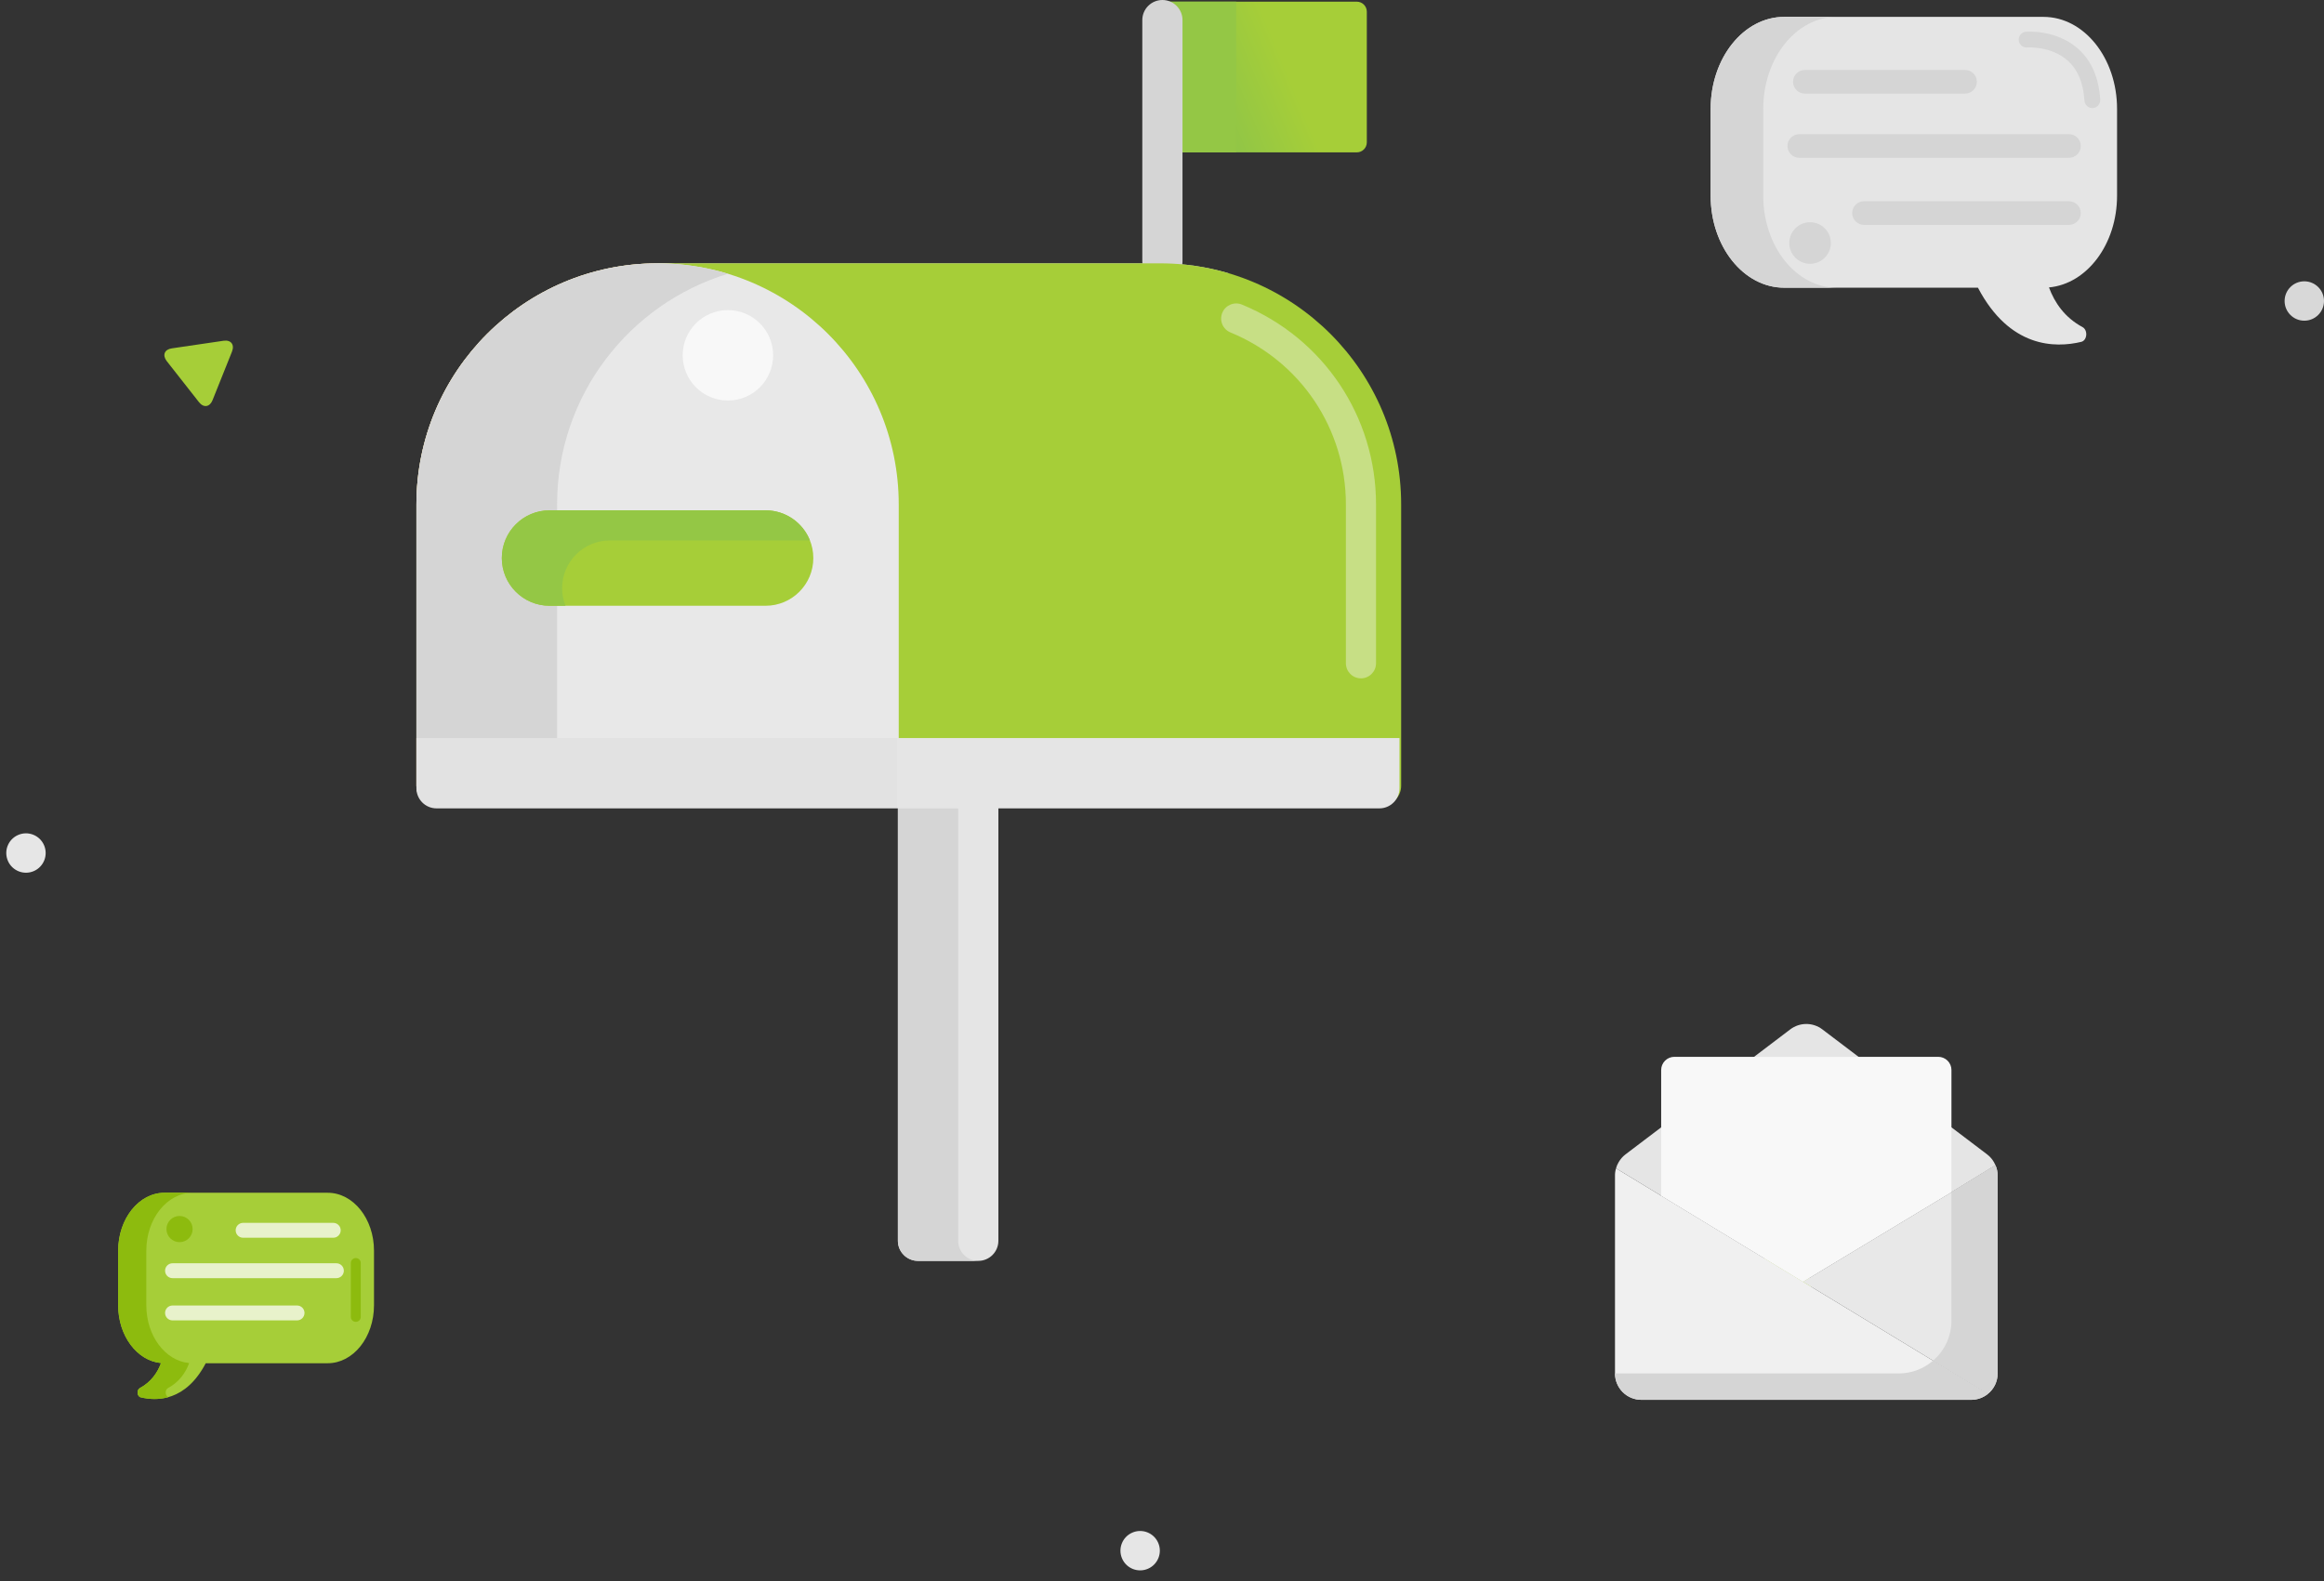 <svg width="413" height="281" viewBox="0 0 413 281" fill="none" xmlns="http://www.w3.org/2000/svg">
<rect x="0" y="0" width="413" height="281" fill="#333333" stroke="none"/>
<circle cx="409.5" cy="53.5" r="3.5" fill="#D8D8D8"/>
<path d="M35.35 71.466L29.636 64.189C28.813 63.129 29.228 62.093 30.546 61.915L39.712 60.568C41.039 60.367 41.728 61.244 41.223 62.505L37.771 71.129C37.275 72.368 36.172 72.527 35.35 71.466Z" fill="#A6CE38"/>
<path d="M320.245 231.204L311.431 228.392C310.154 227.977 309.916 226.887 310.907 225.999L317.734 219.737C318.72 218.826 319.782 219.164 320.072 220.491L322.059 229.566C322.345 230.869 321.522 231.62 320.245 231.204Z" fill="#A6CE39"/>
<circle cx="4.616" cy="151.616" r="3.5" transform="rotate(66.161 4.616 151.616)" fill="#E6E6E6"/>
<circle cx="202.616" cy="275.616" r="3.5" transform="rotate(66.161 202.616 275.616)" fill="#E6E6E6"/>
<path d="M317.076 3H363.148C370.37 3 376.224 10.324 376.224 19.358V34.778C376.224 43.4 370.891 50.459 364.127 51.086C365.135 53.823 366.937 56.439 370.08 58.133C371.081 58.673 370.93 60.505 369.859 60.762C365.223 61.876 357.138 61.864 351.502 51.136H317.076C309.855 51.136 304 43.812 304 34.778V19.358C304 10.324 309.855 3 317.076 3Z" fill="#E5E5E5"/>
<path d="M320.746 16.639H349.205C350.367 16.639 351.309 15.697 351.309 14.536C351.309 13.374 350.367 12.433 349.205 12.433H320.746C319.584 12.433 318.642 13.374 318.642 14.536C318.642 15.697 319.584 16.639 320.746 16.639Z" fill="#D5D5D5"/>
<path d="M319.757 28.051H367.674C368.835 28.051 369.777 27.11 369.777 25.948C369.777 24.786 368.835 23.845 367.674 23.845H319.757C318.595 23.845 317.653 24.786 317.653 25.948C317.653 27.11 318.595 28.051 319.757 28.051Z" fill="#D5D5D5"/>
<path d="M331.257 39.974H367.673C368.834 39.974 369.776 39.032 369.776 37.871C369.776 36.709 368.834 35.768 367.673 35.768H331.257C330.095 35.768 329.154 36.709 329.154 37.871C329.154 39.032 330.095 39.974 331.257 39.974Z" fill="#D5D5D5"/>
<path d="M313.348 34.778V19.358C313.348 10.324 319.202 3 326.424 3H317.077C309.855 3 304 10.324 304 19.358V34.778C304 43.812 309.855 51.136 317.077 51.136H326.424C319.202 51.136 313.348 43.812 313.348 34.778Z" fill="#D5D5D5"/>
<path d="M321.668 46.888C323.709 46.888 325.364 45.233 325.364 43.192C325.364 41.151 323.709 39.496 321.668 39.496C319.627 39.496 317.972 41.151 317.972 43.192C317.972 45.233 319.627 46.888 321.668 46.888Z" fill="#D5D5D5"/>
<path d="M371.83 19.205C371.094 19.205 370.477 18.631 370.432 17.886C370.242 14.727 369.216 12.314 367.383 10.714C364.442 8.149 360.3 8.434 360.258 8.437C359.487 8.496 358.813 7.92 358.752 7.15C358.69 6.38 359.261 5.705 360.032 5.642C360.247 5.624 365.353 5.243 369.201 8.579C371.638 10.691 372.994 13.766 373.231 17.718C373.278 18.491 372.689 19.155 371.916 19.202C371.887 19.204 371.858 19.205 371.83 19.205Z" fill="#D5D5D5"/>
<path d="M58.232 212H29.231C24.686 212 21 216.61 21 222.297V232.003C21 237.43 24.358 241.874 28.615 242.268C27.981 243.991 26.847 245.638 24.868 246.705C24.238 247.044 24.333 248.198 25.007 248.36C27.926 249.061 33.015 249.053 36.562 242.3H58.232C62.778 242.3 66.463 237.69 66.463 232.003V222.297C66.463 216.61 62.778 212 58.232 212Z" fill="#A6CE38"/>
<path d="M59.223 219.996H43.206C42.475 219.996 41.882 219.404 41.882 218.673C41.882 217.941 42.475 217.349 43.206 217.349H59.223C59.954 217.349 60.547 217.941 60.547 218.673C60.547 219.404 59.954 219.996 59.223 219.996Z" fill="white" fill-opacity="0.74"/>
<path d="M59.78 227.18H30.66C29.929 227.18 29.336 226.587 29.336 225.856C29.336 225.125 29.929 224.532 30.66 224.532H59.78C60.511 224.532 61.104 225.125 61.104 225.856C61.104 226.587 60.511 227.18 59.78 227.18Z" fill="white" fill-opacity="0.74"/>
<path d="M52.79 234.685H30.66C29.929 234.685 29.336 234.092 29.336 233.361C29.336 232.63 29.929 232.037 30.66 232.037H52.79C53.521 232.037 54.114 232.63 54.114 233.361C54.114 234.092 53.521 234.685 52.79 234.685Z" fill="white" fill-opacity="0.74"/>
<path d="M29.87 246.705C31.848 245.638 32.983 243.991 33.617 242.268C29.359 241.874 26.002 237.43 26.002 232.003V222.297C26.002 216.61 29.687 212 34.233 212H29.231C24.686 212 21 216.61 21 222.297V232.003C21 237.43 24.358 241.874 28.615 242.268C27.981 243.991 26.847 245.638 24.868 246.705C24.238 247.044 24.333 248.198 25.007 248.36C26.318 248.675 28.067 248.846 29.917 248.328C29.328 248.087 29.27 247.028 29.87 246.705Z" fill="#8DBB0E"/>
<path d="M31.907 220.778C33.192 220.778 34.233 219.736 34.233 218.451C34.233 217.167 33.192 216.125 31.907 216.125C30.622 216.125 29.581 217.167 29.581 218.451C29.581 219.736 30.622 220.778 31.907 220.778Z" fill="#8DBB0E"/>
<path d="M63.23 234.945C62.743 234.945 62.348 234.55 62.348 234.062V224.486C62.348 223.999 62.743 223.604 63.23 223.604C63.718 223.604 64.113 223.999 64.113 224.486V234.062C64.113 234.55 63.718 234.945 63.23 234.945Z" fill="#8DBB0E"/>
<path d="M241.114 27.083H207.185V0.297H241.114C242.1 0.297 242.899 1.096 242.899 2.083V25.297C242.899 26.284 242.099 27.083 241.114 27.083Z" fill="url(#paint0_linear)"/>
<path d="M219.685 0.297H207.185V27.083H219.685V0.297Z" fill="#94C745"/>
<path d="M131.143 48.589H218.391C214.509 47.433 210.401 46.804 206.143 46.804H116.858V143.232H131.143V48.589Z" fill="#D5D5D5"/>
<path d="M206.572 50C204.6 50 203 48.401 203 46.429V3.571C203 1.599 204.6 0 206.572 0C208.544 0 210.143 1.599 210.143 3.571V46.429C210.143 48.401 208.544 50 206.572 50Z" fill="#D5D5D5"/>
<path d="M99.001 139.661V89.661C99.001 70.34 111.787 54.012 129.358 48.661C125.402 47.456 121.207 46.804 116.858 46.804C93.188 46.804 74.001 65.991 74.001 89.661V139.661C74.001 141.633 75.6 143.232 77.572 143.232H102.572C100.6 143.232 99.001 141.633 99.001 139.661Z" fill="#FFD551"/>
<path d="M77.572 143.232H102.572C100.6 143.232 99.001 141.633 99.001 139.661V131.179H74.001V139.661C74.001 141.633 75.6 143.232 77.572 143.232Z" fill="#E58D23"/>
<path d="M173.851 224.107H163.137C161.165 224.107 159.566 222.508 159.566 220.536V124.107H177.423V220.536C177.423 222.508 175.824 224.107 173.851 224.107Z" fill="#E5E5E5"/>
<path d="M170.28 220.536V124.107H159.566V220.536C159.566 222.508 161.165 224.107 163.137 224.107H173.851C171.879 224.107 170.28 222.508 170.28 220.536Z" fill="#D5D5D5"/>
<path d="M206.143 46.804H116.858V143.232H163.286H206.143H245.429C247.401 143.232 249.001 141.633 249.001 139.661V89.661C249.001 65.991 229.813 46.804 206.143 46.804Z" fill="#A6CE38"/>
<path opacity="0.4" d="M241.858 120.569C240.378 120.569 239.179 119.37 239.179 117.891V89.66C239.179 76.215 231.128 64.216 218.669 59.091C217.301 58.528 216.648 56.963 217.211 55.594C217.774 54.226 219.34 53.572 220.708 54.136C235.183 60.091 244.536 74.035 244.536 89.66V117.891C244.536 119.369 243.337 120.569 241.858 120.569Z" fill="#F8F8F8"/>
<path d="M159.715 143.232H77.572C75.6 143.232 74.001 141.633 74.001 139.661V89.661C74.001 65.991 93.188 46.804 116.858 46.804C140.527 46.804 159.715 65.991 159.715 89.661V143.232Z" fill="#E8E8E8"/>
<path d="M245.132 143.679H159.417V131.179H248.703V140.107C248.703 142.08 247.104 143.679 245.132 143.679Z" fill="#E5E5E5"/>
<path d="M129.357 71.191C133.795 71.191 137.393 67.593 137.393 63.155C137.393 58.717 133.795 55.119 129.357 55.119C124.919 55.119 121.322 58.717 121.322 63.155C121.322 67.593 124.919 71.191 129.357 71.191Z" fill="#F8F8F8"/>
<path d="M99.001 139.661V89.661C99.001 70.34 111.787 54.012 129.358 48.661C125.402 47.456 121.207 46.804 116.858 46.804C93.188 46.804 74.001 65.991 74.001 89.661V139.661C74.001 141.633 75.6 143.232 77.572 143.232H102.572C100.6 143.232 99.001 141.633 99.001 139.661Z" fill="#D5D5D5"/>
<path d="M136.054 107.667H97.661C92.977 107.667 89.179 103.87 89.179 99.185C89.179 94.5 92.977 90.703 97.661 90.703H136.054C140.739 90.703 144.536 94.5 144.536 99.185C144.536 103.869 140.739 107.667 136.054 107.667Z" fill="#A6CE38"/>
<path d="M99.894 104.542C99.894 99.858 103.691 96.06 108.376 96.06H143.935C142.69 92.924 139.635 90.703 136.054 90.703H97.661C92.977 90.703 89.179 94.5 89.179 99.185C89.179 103.87 92.977 107.667 97.661 107.667H100.495C100.111 106.699 99.894 105.647 99.894 104.542Z" fill="#94C745"/>
<path d="M159.417 143.679H77.572C75.6 143.679 74.001 142.08 74.001 140.107V131.179H159.417V143.679Z" fill="#E2E2E2"/>
<path d="M346.794 211.894L354.614 207.101C354.543 206.928 354.461 206.759 354.367 206.597C354.06 206.051 353.645 205.572 353.148 205.19L346.794 200.372L330.286 187.839L323.838 182.95C323.02 182.333 322.024 182 321.001 182C319.977 182 318.981 182.333 318.163 182.95L311.715 187.839L295.208 200.372L288.853 205.19C288.356 205.572 287.941 206.051 287.634 206.597C287.433 206.929 287.283 207.288 287.188 207.664L320.407 227.818L346.794 211.894Z" fill="#E5E5E5"/>
<path d="M346.794 200.372V190.184C346.794 189.562 346.547 188.965 346.107 188.526C345.667 188.086 345.071 187.839 344.449 187.839H297.552C296.93 187.839 296.334 188.086 295.894 188.526C295.455 188.965 295.208 189.562 295.208 190.184V212.529L320.407 227.818L346.794 211.894V200.372Z" fill="#F8F8F8"/>
<path d="M320.407 227.815L353.265 247.749L320.407 227.815Z" fill="#E8E8E8"/>
<path d="M346.793 211.894L354.613 207.102L346.793 211.894Z" fill="#E8E8E8"/>
<path d="M346.793 211.894L320.407 227.818L353.265 247.749C353.809 247.313 354.247 246.759 354.548 246.13C354.848 245.501 355.003 244.812 355 244.115V208.931C355.003 208.3 354.872 207.677 354.613 207.102L346.793 211.894Z" fill="#E8E8E8"/>
<path d="M295.207 212.53L287.188 207.664C287.06 208.074 286.997 208.501 287.001 208.93V244.114C287.001 245.358 287.495 246.551 288.374 247.43C289.254 248.31 290.446 248.804 291.69 248.804H350.311C351.388 248.802 352.431 248.429 353.265 247.749L295.207 212.528V212.53Z" fill="#F0F0F0"/>
<path d="M354.614 207.102L346.794 211.894V234.735C346.794 236.085 346.502 237.419 345.938 238.646C345.374 239.872 344.551 240.962 343.526 241.84L353.265 247.749C353.809 247.313 354.247 246.759 354.548 246.13C354.848 245.501 355.003 244.812 355.001 244.115V208.931C355.004 208.3 354.872 207.677 354.614 207.102V207.102Z" fill="#D5D5D5"/>
<path d="M337.414 244.114H287C287 245.358 287.495 246.551 288.374 247.43C289.254 248.31 290.446 248.804 291.69 248.804H350.311C351.387 248.802 352.431 248.429 353.265 247.749L343.526 241.84C341.828 243.308 339.659 244.115 337.414 244.114V244.114Z" fill="#D5D5D5"/>
<defs>
<linearGradient id="paint0_linear" x1="226.658" y1="7.496" x2="210.295" y2="14.24" gradientUnits="userSpaceOnUse">
<stop stop-color="#A6CE38"/>
<stop offset="1" stop-color="#8BC34A"/>
</linearGradient>
</defs>
</svg>
